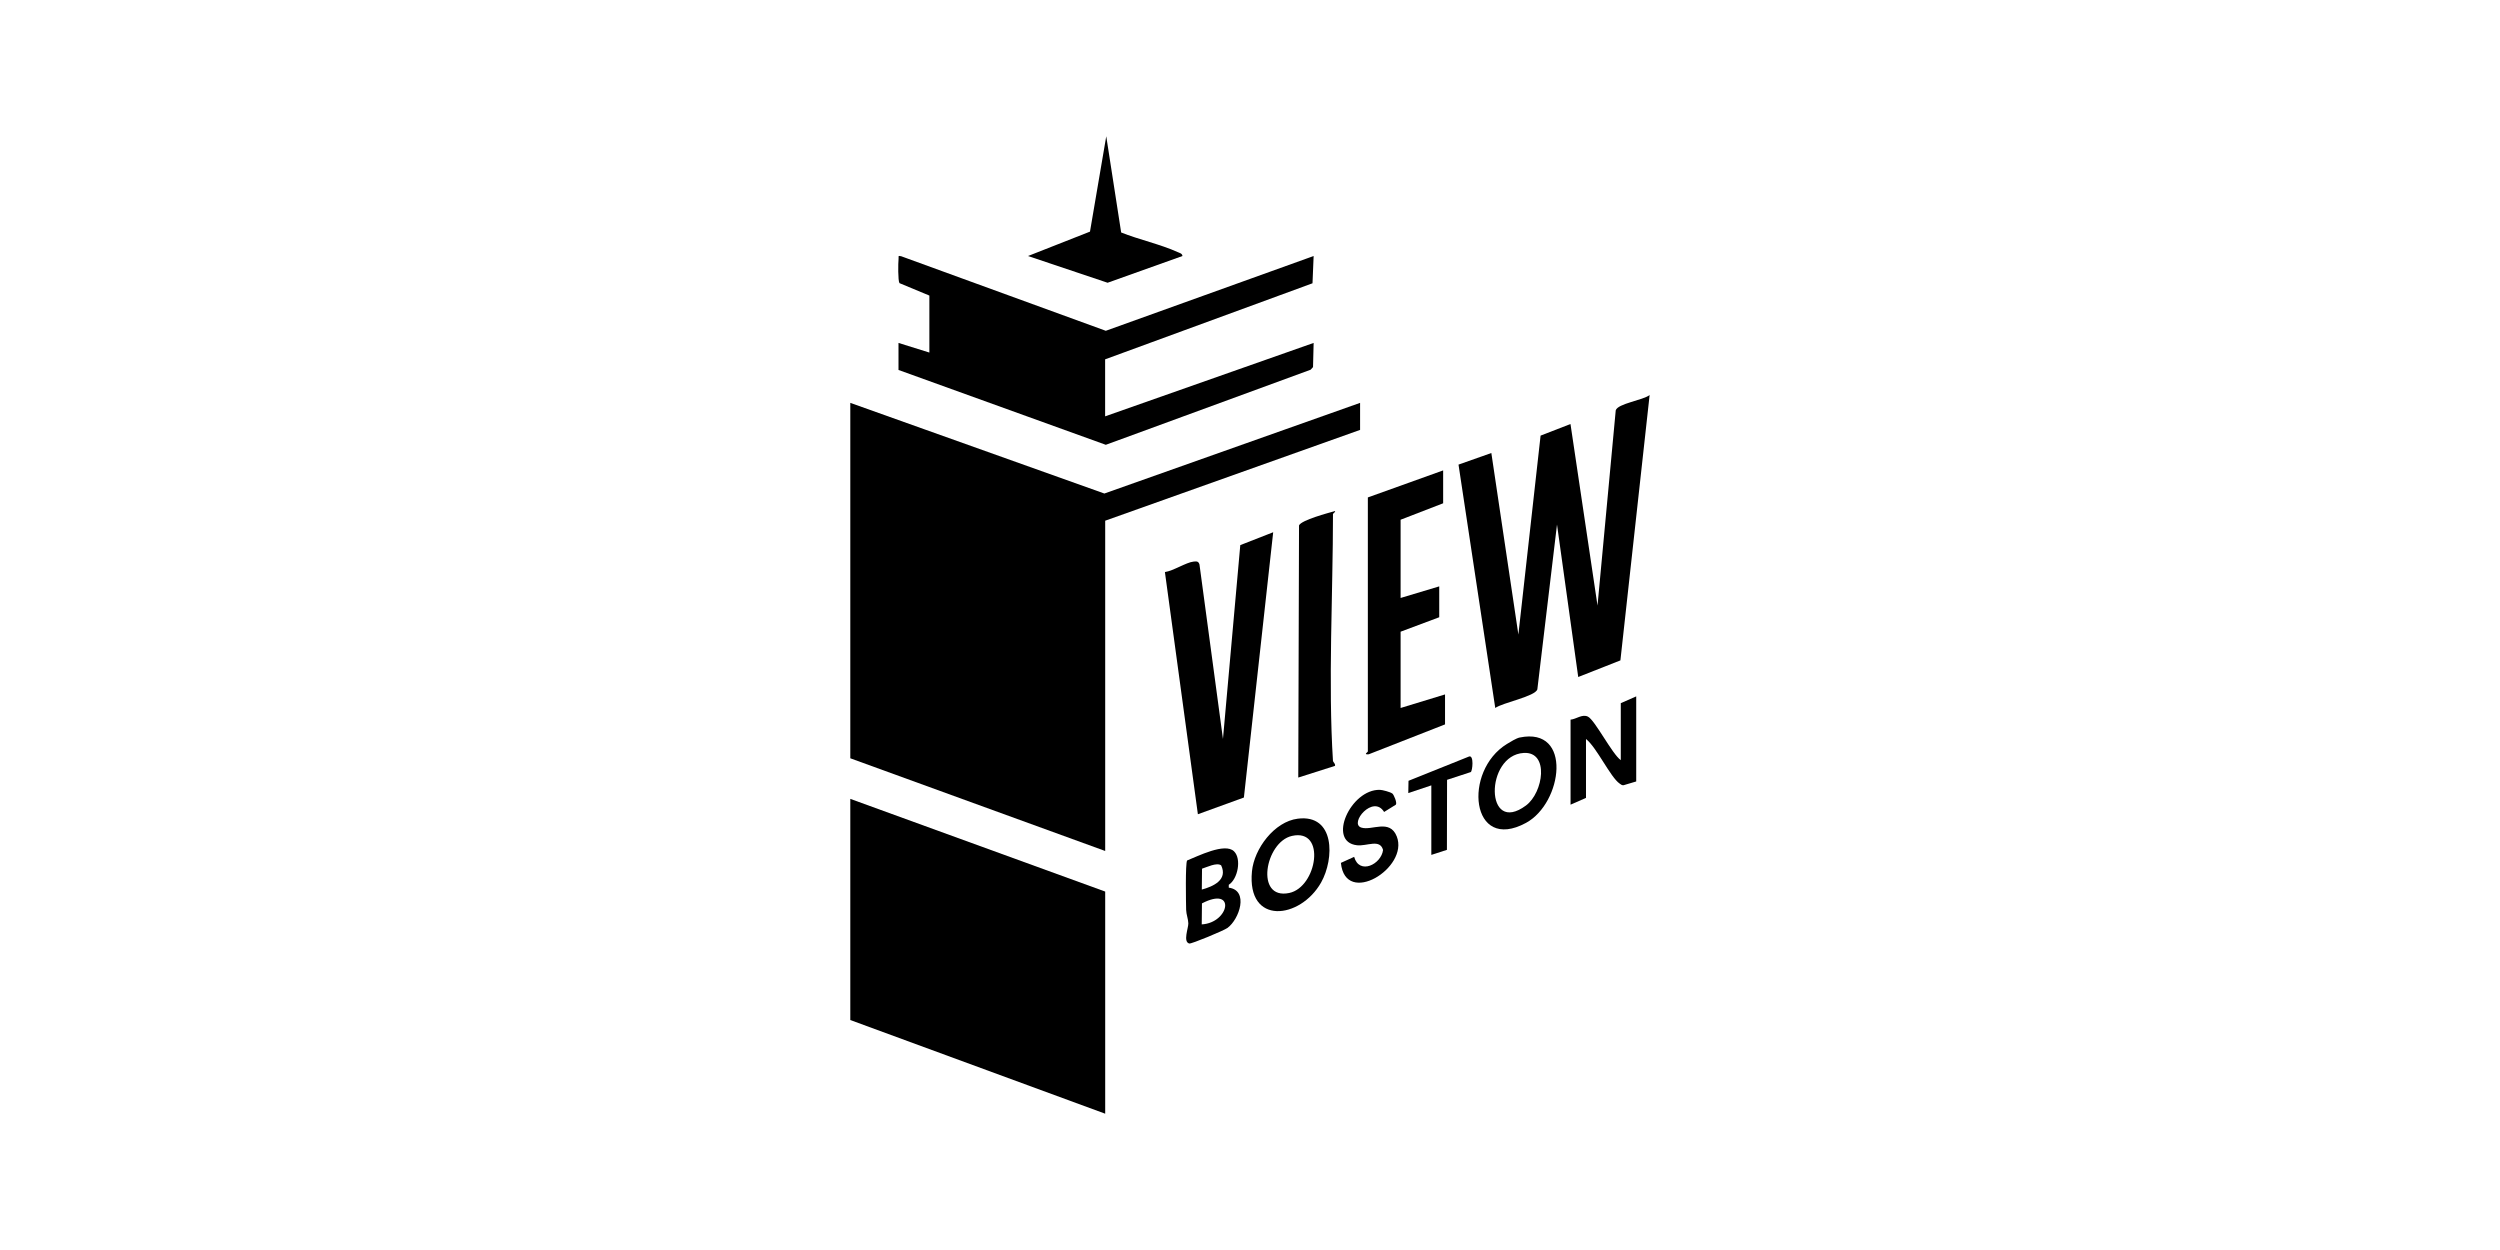 <?xml version="1.0" encoding="UTF-8"?> <svg xmlns="http://www.w3.org/2000/svg" id="Layer_1" data-name="Layer 1" viewBox="0 0 332 166"><polygon points="180.62 53.5 180.62 57.09 146.77 69.15 146.77 113.01 112.92 100.7 112.92 53.5 146.66 65.54 180.62 53.5"></polygon><polygon points="146.77 118.4 146.77 147.9 112.92 135.46 112.92 106.09 146.77 118.4"></polygon><path d="M123.44,39.26l-3.99-1.66c-.21-.31-.18-2.69-.12-3.22.04-.35-.14-.46.35-.35l27.17,9.9,27.6-9.93-.15,3.62-27.54,10.1v7.57l27.69-9.75-.08,3.21-.32.35-27.2,9.97-27.53-9.94v-3.59l4.1,1.28v-7.57Z"></path><path d="M209.59,89.92l-2.82-20.26-2.61,21.88c-.27.95-4.65,1.78-5.59,2.48l-4.88-32.32,4.36-1.54,3.59,24.11,2.95-26.42,3.97-1.54,3.59,24.11,2.42-25.93c.27-.9,3.63-1.34,4.5-2.03l-3.88,35.24-5.61,2.21Z"></path><path d="M159.08,108.14l-4.38-32.17c1.12-.16,2.83-1.29,3.8-1.39.39-.04.65-.07.79.38l3.12,23.17,2.3-25.74,4.37-1.71-3.89,35.23-6.11,2.22Z"></path><path d="M191.64,66.84l-5.64,2.18v10.39l5.13-1.54v4.1l-5.13,1.92v10.13l5.9-1.8v3.98l-10.13,3.97c-.78.07-.12-.28-.12-.38v-33.73l10-3.59v4.36Z"></path><path d="M177.03,101.08c0,.12.36.37.25.63l-4.87,1.55.1-33.49c.33-.71,3.88-1.65,4.77-1.9.13.09-.26.33-.26.38,0,10.59-.66,22.41,0,32.84Z"></path><path d="M148.88,30.87c2.37.95,5.23,1.57,7.52,2.61.25.12.6.17.63.52l-9.94,3.55-10.57-3.55,8.23-3.24,2.16-12.66,1.98,12.77Z"></path><path d="M217.28,103.78l-1.68.5c-.22.02-.35-.11-.51-.22-1.21-.82-3.07-4.84-4.47-5.92v7.82l-2.05.9v-11.29c.77-.07,1.55-.78,2.31-.4.93.46,3.2,4.95,4.36,5.78v-7.57l2.05-.9v11.29Z"></path><path d="M172.35,108.72c4.95-.62,4.88,5.31,3.09,8.48-2.76,4.88-9.88,5.74-9.18-1.49.29-2.99,2.96-6.6,6.09-6.99ZM171.57,111.01c-3.56.8-4.95,8.53-.37,7.58,3.7-.76,4.97-8.62.37-7.58Z"></path><path d="M201.83,97.94c7.01-1.44,5.7,8.7.82,11.34-7.36,3.99-8.4-6.89-2.53-10.48.44-.27,1.25-.77,1.7-.86ZM202.35,99.99c-5.18.31-5.17,11.04.3,6.98,2.31-1.72,3.12-7.18-.3-6.98Z"></path><path d="M163.89,113.07c1,.99.5,3.66-.71,4.43v.38c2.7.36,1.41,4.19-.17,5.35-.48.35-4.79,2.14-5.07,2.07-.87-.21-.11-2.08-.13-2.68s-.27-1.17-.29-1.79c-.02-.94-.12-6.2.13-6.56,1.37-.54,5.03-2.41,6.23-1.21ZM159.59,118.14c1.54-.42,3.49-1.3,2.58-3.22-.59-.42-1.89.24-2.54.44l-.03,2.79ZM159.59,122.76c3.69-.21,4.58-5.16.03-2.79l-.03,2.79Z"></path><path d="M184.91,105.38c.19.17.65,1.21.46,1.48l-1.56.97c-1.45-2.37-4.68,1.52-3.04,2.07,1.39.46,3.78-1.2,4.72,1.18,1.65,4.17-6.83,9.39-7.42,3.51l1.76-.8c.68,2.43,3.6,1,3.84-.91-.41-1.52-2.14-.48-3.46-.63-4-.44-.87-7.45,3.04-7.36.31,0,1.44.3,1.64.49Z"></path><path d="M190.1,104.29l-3.08,1.03.03-1.63,8.05-3.23c.66-.2.45,1.92.22,2.07l-3.15,1.03-.02,9.3-2.07.67v-9.24Z"></path></svg> 